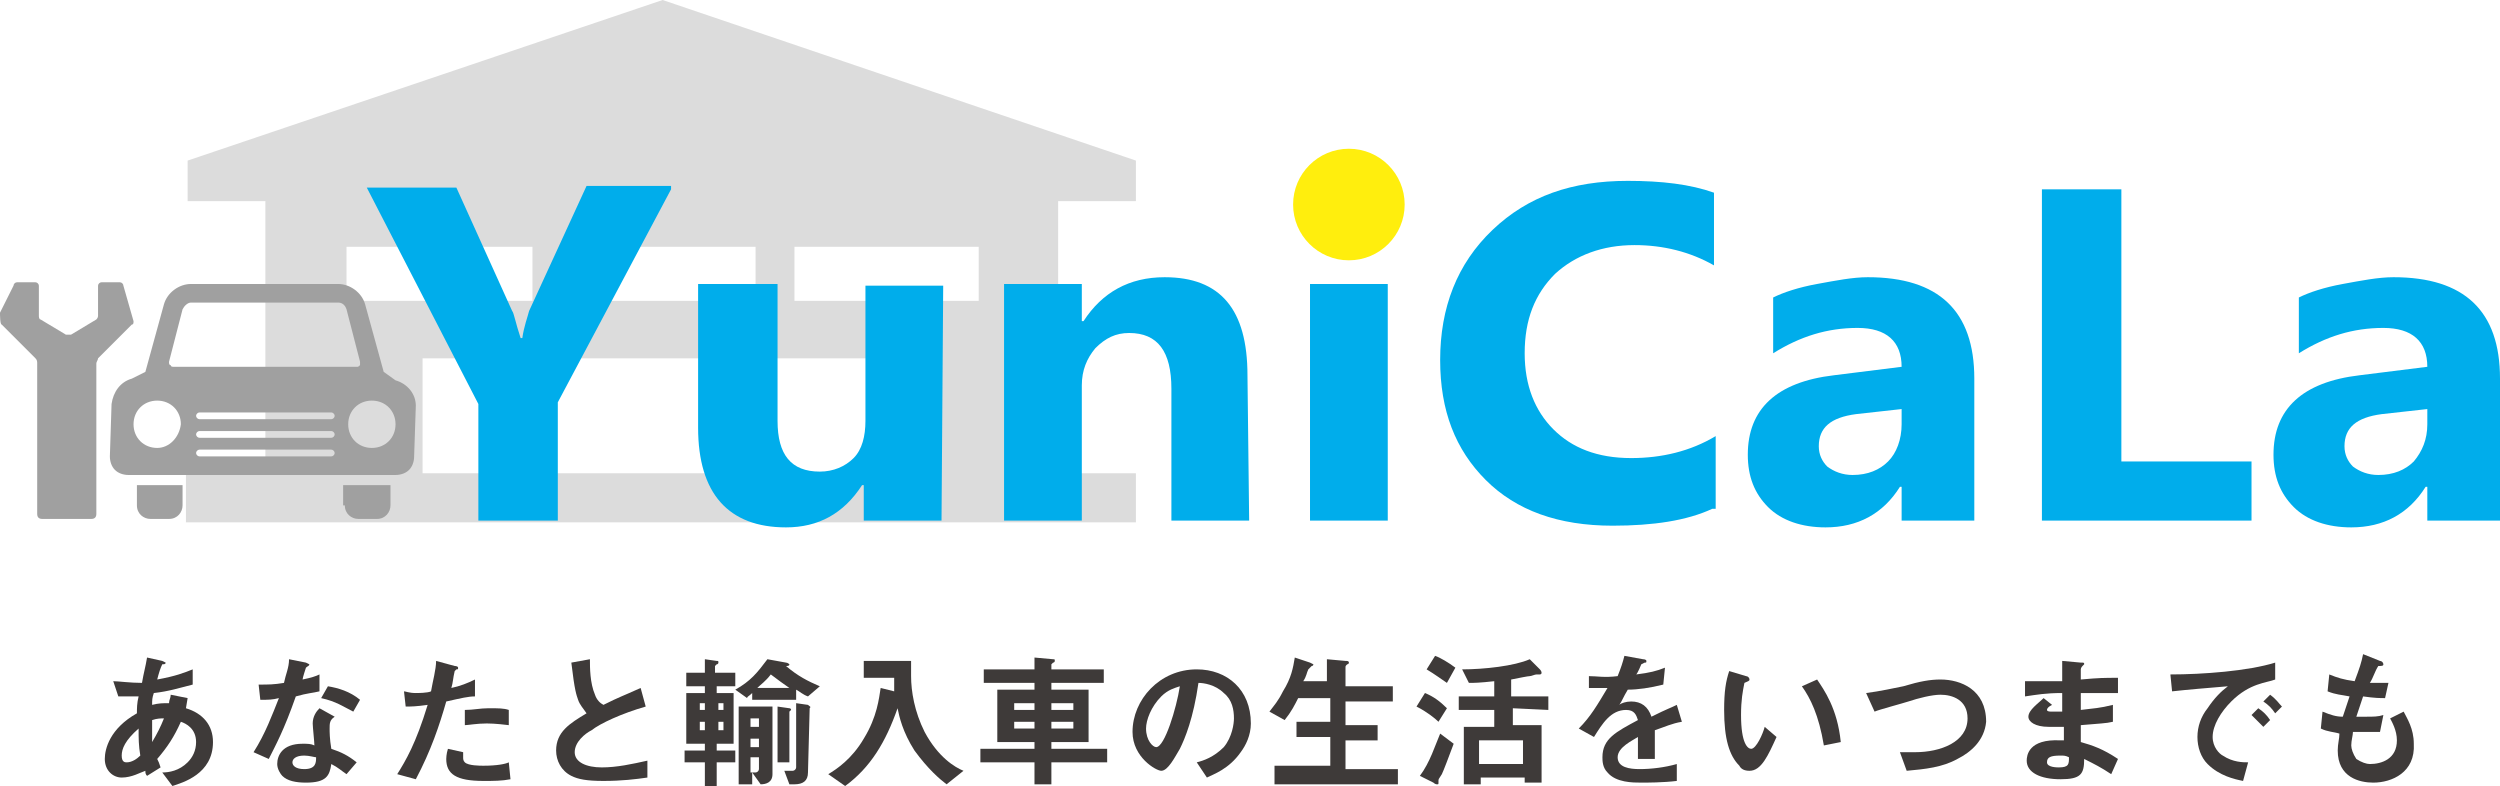 <?xml version="1.0" encoding="utf-8"?>
<!-- Generator: Adobe Illustrator 28.1.0, SVG Export Plug-In . SVG Version: 6.00 Build 0)  -->
<svg version="1.1" id="logoSVG" xmlns="http://www.w3.org/2000/svg" xmlns:xlink="http://www.w3.org/1999/xlink" x="0px" y="0px"
	 viewBox="0 0 147.9 46.5" style="enable-background:new 0 0 147.9 46.5;" xml:space="preserve">
<style type="text/css">
	.st0{fill:#3E3A39;}
	.st1{fill:#DCDCDC;}
	.st2{fill:#A0A0A0;}
	.st3{fill:#00ADEB;}
	.st4{fill:#FFEE0D;}
</style>
<g>
	<g>
		<path class="st0" d="M10.2,46.5l-0.6-0.8c0.4,0,1-0.1,1.5-0.6c0.3-0.3,0.5-0.7,0.5-1.2c0-0.8-0.6-1.1-0.9-1.2
			c-0.4,0.9-0.8,1.5-1.4,2.2c0.1,0.2,0.1,0.2,0.2,0.5l-0.8,0.5c-0.1-0.1-0.1-0.2-0.1-0.3C8.3,45.7,7.8,46,7.2,46c-0.5,0-1-0.4-1-1.1
			c0-0.6,0.3-1.8,1.9-2.7c0-0.3,0-0.6,0.1-1c-0.5,0-0.8,0-1.2,0l-0.3-0.9c0.3,0,1,0.1,1.7,0.1c0.1-0.6,0.2-0.9,0.3-1.5l0.9,0.2
			c0.2,0.1,0.2,0.1,0.2,0.1c0,0.1-0.1,0.1-0.2,0.1c-0.1,0.2-0.2,0.5-0.3,0.9c1.1-0.2,1.6-0.4,2.1-0.6v0.9c-0.8,0.2-1.4,0.4-2.3,0.5
			C9,41.3,9,41.4,9,41.7c0.4-0.1,0.6-0.1,1-0.1c0-0.2,0.1-0.3,0.1-0.5l1,0.2L11,41.9c1,0.3,1.6,1,1.6,2
			C12.6,45.8,10.8,46.3,10.2,46.5z M8.2,43.1c-0.8,0.7-1,1.2-1,1.6c0,0.4,0.2,0.4,0.3,0.4c0.3,0,0.6-0.2,0.8-0.4
			C8.2,44.1,8.2,43.7,8.2,43.1z M9,42.6c0,0.7,0,1,0,1.3c0.3-0.5,0.5-0.9,0.7-1.4C9.5,42.5,9.3,42.5,9,42.6z"/>
		<path class="st0" d="M17.5,41.2c-0.7,2-1.2,2.9-1.6,3.7L15,44.5c0.7-1.1,1.1-2.2,1.5-3.2c-0.4,0.1-0.6,0.1-1.1,0.1l-0.1-0.9
			c0.6,0,0.9,0,1.5-0.1c0.1-0.5,0.3-0.9,0.3-1.4l1,0.2l0.2,0.1c0,0.1-0.1,0.1-0.2,0.2c0,0-0.2,0.6-0.2,0.7c0.5-0.1,0.8-0.2,1-0.3v1
			C18.5,41,18.2,41,17.5,41.2z M20.5,45.8c-0.3-0.2-0.5-0.4-0.9-0.6c-0.1,0.7-0.3,1.1-1.5,1.1c-0.6,0-1.1-0.1-1.4-0.4
			c-0.1-0.1-0.3-0.4-0.3-0.7c0-0.5,0.3-1.2,1.5-1.2c0.3,0,0.5,0,0.7,0.1c0-0.2-0.1-1.1-0.1-1.3c0-0.4,0.2-0.7,0.4-0.9l0.9,0.5
			c-0.3,0.2-0.3,0.4-0.3,0.7c0,0.2,0,0.6,0.1,1.2c0.6,0.2,1,0.4,1.5,0.8L20.5,45.8z M18,44.7c-0.5,0-0.7,0.2-0.7,0.4
			s0.2,0.4,0.7,0.4c0.7,0,0.7-0.4,0.7-0.7C18.6,44.8,18.3,44.7,18,44.7z M20.9,42.1c-0.6-0.3-1-0.6-1.9-0.8l0.4-0.7
			c0.6,0.1,1.3,0.3,1.9,0.8L20.9,42.1z"/>
		<path class="st0" d="M26.4,41.5c-0.4,1.4-0.9,2.9-1.8,4.6l-1.1-0.3c0.5-0.8,1.1-1.8,1.8-4.1c-0.7,0.1-1,0.1-1.3,0.1l-0.1-0.9
			c0.1,0,0.3,0.1,0.7,0.1c0.1,0,0.7,0,0.9-0.1c0.1-0.6,0.3-1.3,0.3-1.8l1.1,0.3c0,0,0.2,0,0.2,0.1s0,0.1-0.1,0.1
			c-0.1,0.1-0.1,0.1-0.1,0.1c-0.1,0.4-0.1,0.7-0.2,1c0.5-0.1,1-0.3,1.4-0.5v1C27.7,41.2,27.3,41.3,26.4,41.5z M28.6,46.2
			c-1.6,0-2.2-0.4-2.2-1.3c0,0,0-0.3,0.1-0.6l0.9,0.2c0,0.2,0,0.3,0,0.3c0,0.1,0,0.2,0.1,0.3c0.2,0.2,0.9,0.2,1.1,0.2
			c0.8,0,1.3-0.1,1.5-0.2l0.1,1C29.7,46.2,29.2,46.2,28.6,46.2z M28.8,42.8c-0.6,0-1.1,0.1-1.3,0.1V42c0.5,0,0.9-0.1,1.4-0.1
			c0.6,0,0.9,0,1.2,0.1v0.9C29.3,42.8,28.9,42.8,28.8,42.8z"/>
		<path class="st0" d="M35.7,46.2c-1,0-1.5-0.1-1.9-0.3c-0.6-0.3-0.9-0.9-0.9-1.5c0-1.1,0.8-1.6,1.8-2.2c-0.2-0.3-0.4-0.5-0.5-0.8
			s-0.2-0.5-0.4-2.2l1.1-0.2c0,0.5,0,1.4,0.3,2.1c0.1,0.3,0.3,0.5,0.5,0.6c1-0.5,1.1-0.5,2.2-1l0.3,1.1c-1.4,0.4-2.7,1-3.2,1.4
			c-0.4,0.2-1,0.7-1,1.3s0.7,0.9,1.6,0.9c0.9,0,1.8-0.2,2.7-0.4v1C37.6,46.1,36.8,46.2,35.7,46.2z"/>
		<path class="st0" d="M42.4,40.6V41h1v3h-1v0.4h1.1v0.7h-1.1v1.4h-0.7v-1.4h-1.2v-0.7h1.2V44h-1.1v-3h1.1v-0.4h-1.1v-0.8h1.1V39
			l0.7,0.1c0.1,0,0.1,0,0.1,0.1c0,0,0,0.1-0.1,0.1l-0.1,0.1v0.4h1.2v0.8C43.5,40.6,42.4,40.6,42.4,40.6z M41.7,41.6h-0.3V42h0.3
			V41.6z M41.7,42.7h-0.3v0.5h0.3V42.7z M42.8,41.6h-0.3V42h0.3V41.6z M42.8,42.7h-0.3v0.5h0.3V42.7z M47.8,41.2
			c-0.3-0.1-0.5-0.3-0.7-0.4v0.6h-2.6V41c-0.2,0.2-0.3,0.2-0.3,0.3l-0.7-0.5c0.9-0.5,1.3-1,1.9-1.8l1.1,0.2c0.1,0,0.2,0.1,0.2,0.1
			c0,0.1-0.1,0.1-0.2,0.1c0.7,0.6,1.3,0.9,2,1.2L47.8,41.2z M45,46.4l-0.5-0.7v0.7h-0.8v-4.6h2v4C45.7,46.3,45.3,46.4,45,46.4z
			 M44.9,42.5h-0.5V43h0.5V42.5z M44.9,43.7h-0.5v0.5h0.5V43.7z M44.9,44.8h-0.5v0.9h0.3c0.1,0,0.2-0.1,0.2-0.2V44.8z M45.6,39.9
			c-0.3,0.4-0.6,0.6-0.8,0.8h1.9C46.4,40.5,46,40.2,45.6,39.9z M46.7,42.1v3H46v-3.3l0.7,0.1c0,0,0.1,0,0.1,0.1
			C46.8,42,46.7,42.1,46.7,42.1z M47.9,41.9C47.9,41.9,47.9,42,47.9,41.9l-0.1,3.8c0,0.5-0.3,0.7-0.8,0.7h-0.3l-0.3-0.8h0.5
			c0.1,0,0.2-0.1,0.2-0.2v-3.8l0.7,0.1C47.9,41.8,48,41.8,47.9,41.9C48,41.9,48,41.9,47.9,41.9z"/>
		<path class="st0" d="M56,46.4c-0.4-0.3-1.1-0.9-1.9-2c-0.7-1.1-0.9-2-1-2.5c-0.7,2-1.6,3.5-3.1,4.6l-1-0.7
			c0.5-0.3,1.4-0.9,2.1-2.1c0.8-1.3,0.9-2.4,1-3l0.8,0.2c0-0.3,0-0.4,0-0.8h-1.8v-1h2.8c0,0.3,0,0.6,0,0.9c0,0.9,0.2,2.1,0.8,3.3
			c0.8,1.5,1.8,2.1,2.3,2.3L56,46.4z"/>
		<path class="st0" d="M62.2,45.1v1.3h-1v-1.3H58v-0.8h3.2v-0.4H59v-3.1h2.2v-0.4h-3v-0.8h3v-0.7l1.1,0.1c0.1,0,0.1,0,0.1,0.1
			c0,0,0,0.1-0.1,0.1l-0.1,0.1v0.3h3.1v0.8h-3.1v0.4h2.2v3.1h-2.2v0.4h3.3v0.8C65.5,45.1,62.2,45.1,62.2,45.1z M61.2,41.6H60V42h1.2
			V41.6z M61.2,42.7H60v0.4h1.2V42.7z M63.5,41.6h-1.3V42h1.3V41.6z M63.5,42.7h-1.3v0.4h1.3V42.7z"/>
		<path class="st0" d="M73.4,44.5c-0.7,1-1.6,1.3-2,1.5l-0.6-0.9c0.4-0.1,1-0.3,1.6-0.9c0.5-0.6,0.6-1.4,0.6-1.7
			c0-0.5-0.1-1.1-0.6-1.5c-0.5-0.5-1.2-0.6-1.5-0.6c-0.3,2.1-0.8,3.3-1.1,3.9c-0.3,0.5-0.7,1.3-1.1,1.3c-0.3,0-1.7-0.8-1.7-2.3
			c0-1.9,1.6-3.7,3.8-3.7c1.8,0,3.2,1.2,3.2,3.2C74,43.5,73.7,44.1,73.4,44.5z M68.7,41.2c-0.6,0.6-0.9,1.4-0.9,1.9
			c0,0.7,0.4,1.1,0.6,1.1c0.5,0,1.2-2.3,1.4-3.6C69.5,40.7,69.1,40.8,68.7,41.2z"/>
		<path class="st0" d="M75.4,46.2v-0.9h3.3v-1.7h-2v-0.9h2v-1.4h-1.9c-0.2,0.4-0.4,0.8-0.8,1.3l-0.9-0.5c0.3-0.4,0.5-0.6,0.8-1.2
			c0.5-0.8,0.6-1.4,0.7-2l0.9,0.3c0.2,0.1,0.2,0.1,0.2,0.1s0,0.1-0.1,0.1c-0.1,0.1-0.1,0.1-0.2,0.2c-0.1,0.2-0.1,0.4-0.3,0.7h1.4V39
			l1.1,0.1c0.1,0,0.2,0,0.2,0.1c0,0,0,0.1-0.1,0.1c-0.1,0.1-0.1,0.1-0.1,0.2v1.1h2.8v0.9h-2.8v1.4h1.9v0.9h-1.9v1.7h3.1v0.9h-7.3
			V46.2z"/>
		<path class="st0" d="M85.1,42.7c-0.2-0.2-0.7-0.6-1.3-0.9l0.5-0.8c0.5,0.2,0.9,0.5,1.3,0.9L85.1,42.7z M85.3,45.8
			c-0.2,0.3-0.2,0.3-0.2,0.4v0.1c0,0.1,0,0.1-0.1,0.1c0,0-0.1,0-0.2-0.1L84,45.9c0.6-0.8,0.9-1.8,1.2-2.5L86,44
			C85.7,44.8,85.4,45.6,85.3,45.8z M85.6,40.4c-0.3-0.2-0.7-0.5-1.2-0.8l0.5-0.8c0.3,0.1,0.8,0.4,1.2,0.7L85.6,40.4z M89.5,41.9v1
			h1.7v3.4h-1V46h-2.6v0.4h-1V43h1.8v-1h-2.1v-0.8h2.1v-0.9c-0.9,0.1-1.2,0.1-1.5,0.1l-0.4-0.8c1.3,0,3.1-0.2,4-0.6l0.6,0.6
			c0,0,0.1,0.1,0.1,0.2c0,0.1-0.1,0.1-0.1,0.1h-0.2c-0.1,0-0.3,0.1-0.4,0.1s-0.6,0.1-1.1,0.2v1h2.2V42L89.5,41.9L89.5,41.9z
			 M90.1,43.8h-2.6v1.4h2.6V43.8z"/>
		<path class="st0" d="M97.9,43.2c0,0.3,0,1.4,0,1.7h-1c0-0.5,0-0.9,0-1.3c-0.3,0.2-1.2,0.6-1.2,1.2c0,0.6,0.7,0.7,1.3,0.7
			c0.7,0,1.5-0.1,2.2-0.3v1c-0.8,0.1-1.8,0.1-2.1,0.1c-0.5,0-1.5,0-2-0.6c-0.3-0.3-0.3-0.7-0.3-0.9c0-1.1,0.8-1.5,2.1-2.2
			c-0.1-0.3-0.2-0.6-0.7-0.6c-0.9,0-1.4,0.8-1.9,1.6l-0.9-0.5c0.7-0.7,1.1-1.4,1.7-2.4c-0.5,0-0.8,0-1.1,0V40c0.5,0,0.9,0.1,1.7,0
			c0.2-0.5,0.3-0.8,0.4-1.2l1.1,0.2c0,0,0.2,0,0.2,0.1s0,0.1-0.1,0.1l-0.2,0.1c0,0-0.2,0.5-0.3,0.6c0.8-0.1,1.2-0.2,1.7-0.4l-0.1,1
			c-0.8,0.2-1.5,0.3-2.1,0.3c-0.3,0.5-0.3,0.6-0.5,0.9c0.1-0.1,0.4-0.2,0.7-0.2c0.6,0,1,0.3,1.2,0.9c1-0.5,1.1-0.5,1.5-0.7l0.3,1
			C98.9,42.8,98.5,43,97.9,43.2z"/>
		<path class="st0" d="M103.5,45.6c-0.3,0-0.5-0.1-0.6-0.3c-0.6-0.6-0.9-1.6-0.9-3.3c0-1.1,0.1-1.7,0.3-2.3l1,0.3
			c0.1,0,0.2,0.1,0.2,0.2c0,0.1-0.1,0.1-0.3,0.2c-0.1,0.5-0.2,1-0.2,1.9c0,1.7,0.4,2,0.6,2c0.3,0,0.7-0.9,0.8-1.3l0.7,0.6
			C104.6,44.7,104.2,45.6,103.5,45.6z M107.9,44.1c-0.3-1.8-0.8-2.8-1.3-3.5l0.9-0.4c0.4,0.6,1.2,1.7,1.4,3.7L107.9,44.1z"/>
		<path class="st0" d="M115.8,44.9c-0.9,0.5-1.9,0.6-3,0.7l-0.4-1.1c0.3,0,0.6,0,0.9,0c1.5,0,3.1-0.6,3.1-2c0-1.1-0.9-1.4-1.6-1.4
			c-0.5,0-1.3,0.2-1.9,0.4c-0.3,0.1-1.8,0.5-2,0.6l-0.5-1.1c0.8-0.1,1.7-0.3,2.2-0.4c1-0.3,1.6-0.4,2.2-0.4c1.2,0,2.7,0.6,2.7,2.5
			C117.4,43.8,116.6,44.5,115.8,44.9z"/>
		<path class="st0" d="M124.9,45.8c-0.6-0.4-1-0.6-1.6-0.9c0,0.9-0.2,1.2-1.4,1.2c-1.2,0-2-0.4-2-1.1c0-0.3,0.1-1.3,2-1.2h0.2V43
			c-0.2,0-0.6,0-0.9,0c-0.8,0-1.2-0.3-1.2-0.6c0-0.4,0.6-0.8,0.9-1.1l0.5,0.4c-0.2,0.1-0.3,0.2-0.3,0.3s0.2,0.1,0.3,0.1
			c0.3,0,0.4,0,0.6,0V41c-1,0-1.5,0.1-2.2,0.2v-0.9c1,0,1.5,0,2.2,0v-1.2l1.1,0.1c0.2,0,0.2,0,0.2,0.1c0,0,0,0-0.1,0.1
			c0,0-0.1,0.1-0.1,0.2c0,0,0,0.2,0,0.6c1.1-0.1,1.4-0.1,2.2-0.1V41c-1,0-1.8,0-2.2,0v1c0.8-0.1,1.1-0.1,1.9-0.3v1
			c-0.4,0.1-0.8,0.1-1.9,0.2c0,0.4,0,0.5,0,1c0.7,0.2,1.3,0.4,2.2,1L124.9,45.8z M121.9,44.7c-0.6,0-0.8,0.1-0.8,0.4
			c0,0.3,0.6,0.3,0.7,0.3c0.6,0,0.6-0.2,0.6-0.6C122.2,44.7,122.1,44.7,121.9,44.7z"/>
		<path class="st0" d="M132,41.5c-0.6,0.6-1.1,1.4-1.1,2.1c0,0.6,0.4,1,0.6,1.1c0.6,0.4,1.2,0.4,1.5,0.4l-0.3,1.1
			c-0.5-0.1-1.4-0.3-2.1-1c-0.4-0.4-0.6-1-0.6-1.6s0.2-1.2,0.6-1.7c0.4-0.6,0.8-1,1.2-1.3c-1.2,0.1-2.4,0.2-3.3,0.3l-0.1-1
			c1.9,0,4.6-0.2,6.2-0.7v1C134.1,40.4,133.1,40.4,132,41.5z M133.9,43c-0.2-0.2-0.4-0.4-0.7-0.7l0.4-0.4c0.3,0.2,0.5,0.4,0.7,0.7
			L133.9,43z M134.6,42.2c-0.2-0.3-0.4-0.5-0.7-0.7l0.4-0.4c0.4,0.3,0.5,0.5,0.7,0.7L134.6,42.2z"/>
		<path class="st0" d="M140.4,46.3c-0.8,0-2.1-0.3-2.1-1.9c0-0.4,0.1-0.7,0.1-1c-0.3-0.1-0.7-0.1-1.1-0.3l0.1-1
			c0.5,0.2,0.8,0.3,1.2,0.3c0.1-0.3,0.2-0.6,0.4-1.2c-0.5-0.1-0.8-0.1-1.3-0.3l0.1-1c0.5,0.2,0.8,0.3,1.5,0.4
			c0.3-0.8,0.4-1.1,0.5-1.6l1,0.4c0.1,0,0.2,0.1,0.2,0.2c0,0.1-0.1,0.1-0.3,0.1c-0.2,0.3-0.3,0.7-0.5,1c0.4,0,0.6,0,1.1,0l-0.2,0.9
			c-0.3,0-0.6,0-1.3-0.1c-0.1,0.3-0.2,0.6-0.4,1.2c0.2,0,0.3,0,0.6,0c0.4,0,0.7,0,1-0.1l-0.2,1c-0.1,0-0.4,0-0.8,0
			c-0.3,0-0.5,0-0.8,0c0,0.2-0.1,0.5-0.1,0.8c0,0.2,0.1,0.5,0.3,0.8c0.3,0.2,0.6,0.3,0.8,0.3c0.7,0,1.6-0.3,1.6-1.4
			c0-0.6-0.3-1.1-0.4-1.3l0.8-0.4c0.2,0.4,0.6,1,0.6,1.9C142.9,45.7,141.5,46.3,140.4,46.3z"/>
	</g>
	<g>
		<path class="st1" d="M62.6,28V11.9h4.6V9.5L39.2,0L11.1,9.5v2.4h4.6V28H11v2.9h56.2V28H62.6z M57.9,17.8H47v-3.2h10.9V17.8z
			 M44.7,14.6v3.2H33.8v-3.2C33.8,14.6,44.7,14.6,44.7,14.6z M31.5,14.6v3.2h-11v-3.2C20.5,14.6,31.5,14.6,31.5,14.6z M25,21.2h28.5
			V28H25V21.2z"/>
		<g>
			<path class="st2" d="M24.6,24c0-0.7-0.5-1.3-1.2-1.5L22.7,22l-1.1-4c-0.2-0.7-0.9-1.2-1.6-1.2c0,0-1.7,0-2,0c-0.4,0-6.7,0-6.7,0
				c-0.7,0-1.4,0.5-1.6,1.2l-1.1,4l-0.8,0.4c-0.7,0.2-1.1,0.8-1.2,1.5L6.5,27c0,0.3,0.1,0.6,0.3,0.8C7,28,7.3,28.1,7.6,28.1h15.8
				c0.3,0,0.6-0.1,0.8-0.3c0.2-0.2,0.3-0.5,0.3-0.8L24.6,24z M10,21.4l0.8-3.1c0.1-0.2,0.3-0.4,0.5-0.4H20c0.2,0,0.4,0.1,0.5,0.4
				l0.8,3.1c0,0.1,0,0.2,0,0.2c-0.1,0.1-0.1,0.1-0.2,0.1H10.3c-0.1,0-0.2,0-0.2-0.1C10,21.6,10,21.5,10,21.4z M9.3,26.5
				c-0.8,0-1.4-0.6-1.4-1.4s0.6-1.4,1.4-1.4s1.4,0.6,1.4,1.4C10.6,25.9,10,26.5,9.3,26.5z M19.6,27h-7.8c-0.1,0-0.2-0.1-0.2-0.2
				s0.1-0.2,0.2-0.2h7.8c0.1,0,0.2,0.1,0.2,0.2C19.8,26.9,19.7,27,19.6,27z M19.6,25.9h-7.8c-0.1,0-0.2-0.1-0.2-0.2s0.1-0.2,0.2-0.2
				h7.8c0.1,0,0.2,0.1,0.2,0.2C19.8,25.8,19.7,25.9,19.6,25.9z M19.6,24.8h-7.8c-0.1,0-0.2-0.1-0.2-0.2s0.1-0.2,0.2-0.2h7.8
				c0.1,0,0.2,0.1,0.2,0.2C19.8,24.7,19.7,24.8,19.6,24.8z M22,26.5c-0.8,0-1.4-0.6-1.4-1.4s0.6-1.4,1.4-1.4s1.4,0.6,1.4,1.4
				S22.8,26.5,22,26.5z"/>
			<path class="st2" d="M8.1,29.9c0,0.5,0.4,0.8,0.8,0.8H10c0.5,0,0.8-0.4,0.8-0.8v-1.2H8.1V29.9z"/>
			<path class="st2" d="M20.4,29.9c0,0.5,0.4,0.8,0.8,0.8h1.1c0.5,0,0.8-0.4,0.8-0.8v-1.2h-2.8v1.2H20.4z"/>
		</g>
		<g>
			<path class="st3" d="M39.7,11.2L33,23.8v7h-4.7v-6.9l-6.6-12.8H27l3.3,7.3c0.1,0.1,0.2,0.7,0.5,1.6h0.1c0.1-0.7,0.3-1.2,0.4-1.6
				l3.4-7.4h5V11.2z"/>
			<path class="st3" d="M55.7,30.8h-4.6v-2.1H51c-1.1,1.7-2.6,2.5-4.5,2.5c-3.4,0-5.2-2-5.2-5.9v-8.5H46v8.1c0,2,0.8,3,2.5,3
				c0.8,0,1.5-0.3,2-0.8s0.7-1.3,0.7-2.2v-8h4.6L55.7,30.8L55.7,30.8z"/>
			<path class="st3" d="M73.9,30.8h-4.6V23c0-2.2-0.8-3.3-2.5-3.3c-0.8,0-1.4,0.3-2,0.9c-0.5,0.6-0.8,1.3-0.8,2.2v8h-4.6v-14H64V19
				h0.1c1.1-1.7,2.7-2.6,4.8-2.6c3.3,0,4.9,1.9,4.9,5.8L73.9,30.8L73.9,30.8z"/>
			<path class="st3" d="M79.8,14.6c-0.8,0-1.4-0.2-1.9-0.7c-0.5-0.4-0.7-1-0.7-1.6s0.2-1.2,0.7-1.6c0.5-0.4,1.1-0.6,1.9-0.6
				s1.4,0.2,1.9,0.6c0.5,0.4,0.7,0.9,0.7,1.6c0,0.7-0.2,1.2-0.7,1.6C81.2,14.4,80.6,14.6,79.8,14.6z M82.1,30.8h-4.6v-14h4.6V30.8z"
				/>
			<path class="st3" d="M101.3,30.1c-1.5,0.7-3.5,1-5.9,1c-3.2,0-5.7-0.9-7.5-2.7c-1.8-1.8-2.7-4.1-2.7-7.1c0-3.1,1-5.7,3.1-7.7
				s4.7-2.9,8-2.9c2,0,3.7,0.2,5.1,0.7v4.3c-1.4-0.8-3-1.2-4.7-1.2c-1.9,0-3.5,0.6-4.7,1.7c-1.2,1.2-1.8,2.7-1.8,4.7
				c0,1.9,0.6,3.4,1.7,4.5s2.6,1.7,4.6,1.7c1.8,0,3.5-0.4,5-1.3v4.3H101.3z"/>
			<path class="st3" d="M116.8,30.8h-4.3v-2h-0.1c-1,1.6-2.5,2.4-4.4,2.4c-1.4,0-2.6-0.4-3.4-1.2c-0.8-0.8-1.2-1.8-1.2-3.1
				c0-2.7,1.7-4.3,5.1-4.7l4-0.5c0-1.5-0.9-2.3-2.6-2.3c-1.8,0-3.4,0.5-5,1.5v-3.3c0.6-0.3,1.5-0.6,2.6-0.8c1.1-0.2,2.1-0.4,3-0.4
				c4.2,0,6.3,2,6.3,6V30.8z M112.5,25.1v-0.9l-2.7,0.3c-1.5,0.2-2.2,0.8-2.2,1.9c0,0.5,0.2,0.9,0.5,1.2c0.4,0.3,0.9,0.5,1.5,0.5
				c0.9,0,1.6-0.3,2.1-0.8S112.5,26,112.5,25.1z"/>
			<path class="st3" d="M133.2,30.8h-12.4V11.2h4.7v16.1h7.7V30.8z"/>
			<path class="st3" d="M147.9,30.8h-4.3v-2h-0.1c-1,1.6-2.5,2.4-4.4,2.4c-1.4,0-2.6-0.4-3.4-1.2c-0.8-0.8-1.2-1.8-1.2-3.1
				c0-2.7,1.7-4.3,5.1-4.7l4-0.5c0-1.5-0.9-2.3-2.6-2.3c-1.8,0-3.4,0.5-5,1.5v-3.3c0.6-0.3,1.5-0.6,2.6-0.8c1.1-0.2,2.1-0.4,3-0.4
				c4.2,0,6.3,2,6.3,6L147.9,30.8L147.9,30.8z M143.6,25.1v-0.9l-2.7,0.3c-1.5,0.2-2.2,0.8-2.2,1.9c0,0.5,0.2,0.9,0.5,1.2
				c0.4,0.3,0.9,0.5,1.5,0.5c0.9,0,1.6-0.3,2.1-0.8C143.3,26.7,143.6,26,143.6,25.1z"/>
		</g>
		<circle class="st4" cx="79.8" cy="12.1" r="3.3"/>
		<path class="st2" d="M7.9,19l-0.6-2.1c0-0.1-0.1-0.2-0.2-0.2H6c-0.1,0-0.2,0.1-0.2,0.2v1.8c0,0.1-0.1,0.2-0.1,0.2l-1.5,0.9
			c-0.1,0-0.2,0-0.3,0l-1.5-0.9c-0.1,0-0.1-0.2-0.1-0.2v-1.8c0-0.1-0.1-0.2-0.2-0.2H1c-0.1,0-0.2,0.1-0.2,0.2L0,18.5
			c0,0.1,0,0.7,0.1,0.7l2,2c0.1,0.1,0.1,0.2,0.1,0.3v8.9c0,0.2,0.1,0.3,0.3,0.3h2.9c0.2,0,0.3-0.1,0.3-0.3v-8.9
			c0-0.1,0.1-0.2,0.1-0.3l2-2C7.9,19.2,7.9,19.1,7.9,19z"/>
	</g>
</g>
</svg>
